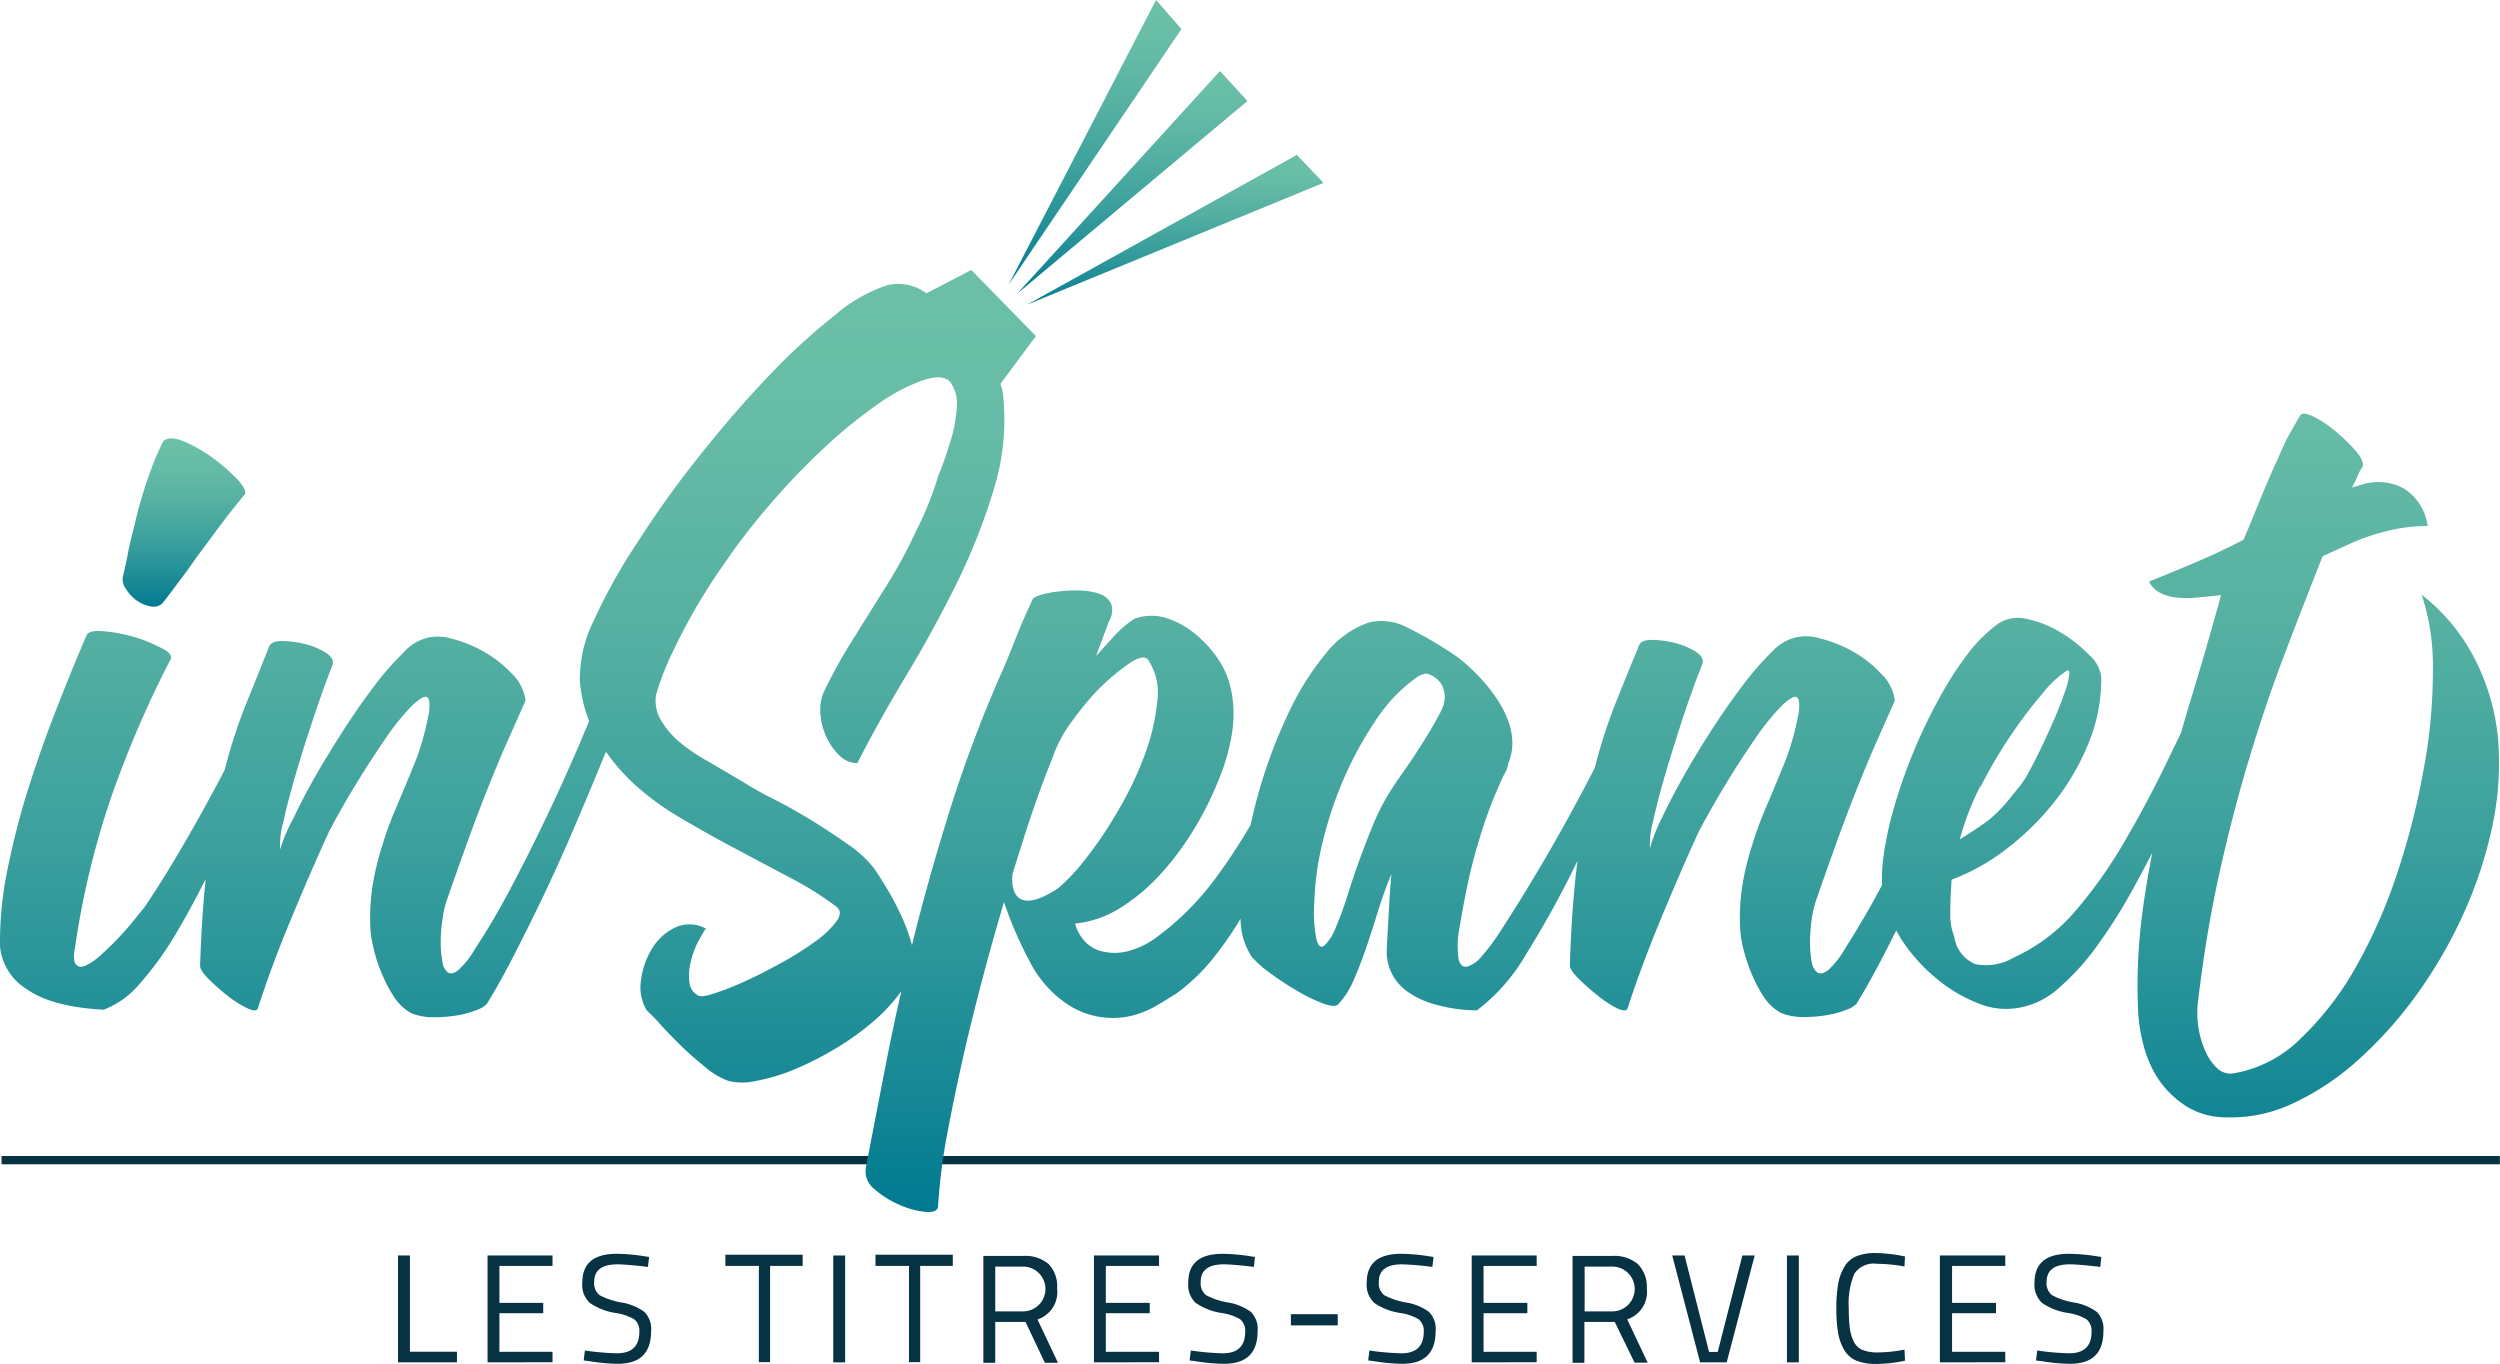 <svg xmlns="http://www.w3.org/2000/svg" xmlns:xlink="http://www.w3.org/1999/xlink" viewBox="0 0 223.16 121.75"><defs><linearGradient id="Dégradé_sans_nom_5" x1="97.75" x2="97.75" y2="25.41" gradientUnits="userSpaceOnUse"><stop offset="0" stop-color="#6cc0a7"/><stop offset="0.16" stop-color="#66bca6"/><stop offset="0.37" stop-color="#56b1a2"/><stop offset="0.62" stop-color="#3a9f9d"/><stop offset="0.88" stop-color="#158795"/><stop offset="1" stop-color="#007991"/></linearGradient><linearGradient id="Dégradé_sans_nom_5-2" x1="104.91" y1="13.83" x2="104.91" y2="27.2" xlink:href="#Dégradé_sans_nom_5"/><linearGradient id="Dégradé_sans_nom_5-3" x1="101.06" y1="6.34" x2="101.06" y2="26.23" xlink:href="#Dégradé_sans_nom_5"/><linearGradient id="Dégradé_sans_nom_5-4" x1="16.36" y1="39.13" x2="16.36" y2="54.15" xlink:href="#Dégradé_sans_nom_5"/><linearGradient id="Dégradé_sans_nom_5-5" x1="111.51" y1="24.1" x2="111.51" y2="108.15" xlink:href="#Dégradé_sans_nom_5"/></defs><title>Asset 1</title><g id="Layer_2" data-name="Layer 2"><g id="Calque_1" data-name="Calque 1"><rect x="0.14" y="103.19" width="223.01" height="0.74" style="fill:#073244"/><path d="M40.79,121.61H35.53v-9.54h1.06v8.59h4.2Z" style="fill:#073244"/><path d="M43.52,121.61v-9.54h5.8V113H44.58v3.3h3.91v.92H44.58v3.45h4.74v.93Z" style="fill:#073244"/><path d="M55.11,112.86q-2.07,0-2.07,1.56a1.34,1.34,0,0,0,.48,1.19,6.36,6.36,0,0,0,1.93.65,4.73,4.73,0,0,1,2.06.84,2.1,2.1,0,0,1,.61,1.7c0,2-1,2.94-3,2.94a16.65,16.65,0,0,1-2.52-.24l-.5-.06.11-.89a22.73,22.73,0,0,0,2.86.25q2,0,2-1.92a1.31,1.31,0,0,0-.45-1.11,4.54,4.54,0,0,0-1.68-.57,5.54,5.54,0,0,1-2.28-.89,2.18,2.18,0,0,1-.68-1.82c0-1.71,1-2.57,3.07-2.57a16.72,16.72,0,0,1,2.42.21l.47.07-.1.89C56.55,112.94,55.65,112.86,55.11,112.86Z" style="fill:#073244"/><path d="M64.75,113v-1h6.9v1H68.74v8.59h-1V113Z" style="fill:#073244"/><path d="M74.38,121.61v-9.54h1.06v9.54Z" style="fill:#073244"/><path d="M78.15,113v-1h6.9v1H82.14v8.59h-1V113Z" style="fill:#073244"/><path d="M88.84,118v3.65H87.78v-9.54h3.53a3.26,3.26,0,0,1,2.28.71,2.83,2.83,0,0,1,.77,2.19,2.57,2.57,0,0,1-1.75,2.77l1.83,3.87H93.27L91.54,118Zm2.48-.94a2,2,0,0,0,0-4H88.84v4Z" style="fill:#073244"/><path d="M97.65,121.61v-9.54h5.81V113H98.71v3.3h3.92v.92H98.71v3.45h4.75v.93Z" style="fill:#073244"/><path d="M109.25,112.86q-2.07,0-2.07,1.56a1.34,1.34,0,0,0,.48,1.19,6.26,6.26,0,0,0,1.93.65,4.78,4.78,0,0,1,2.06.84,2.13,2.13,0,0,1,.61,1.7c0,2-1,2.94-3.05,2.94a16.88,16.88,0,0,1-2.53-.24l-.49-.06.11-.89a22.76,22.76,0,0,0,2.85.25q2,0,2-1.92a1.33,1.33,0,0,0-.44-1.11,4.54,4.54,0,0,0-1.68-.57,5.53,5.53,0,0,1-2.29-.89,2.2,2.2,0,0,1-.67-1.82c0-1.71,1-2.57,3.07-2.57a16.59,16.59,0,0,1,2.41.21l.47.07-.09.89C110.69,112.94,109.78,112.86,109.25,112.86Z" style="fill:#073244"/><path d="M115.23,118.31v-1h4.18v1Z" style="fill:#073244"/><path d="M125.15,112.86q-2.07,0-2.07,1.56a1.34,1.34,0,0,0,.48,1.19,6.26,6.26,0,0,0,1.93.65,4.78,4.78,0,0,1,2.06.84,2.13,2.13,0,0,1,.6,1.7c0,2-1,2.94-3,2.94a16.77,16.77,0,0,1-2.53-.24l-.49-.06.11-.89a22.76,22.76,0,0,0,2.85.25q2,0,2-1.92a1.31,1.31,0,0,0-.45-1.11,4.41,4.41,0,0,0-1.67-.57,5.53,5.53,0,0,1-2.29-.89,2.21,2.21,0,0,1-.68-1.82c0-1.71,1-2.57,3.08-2.57a16.71,16.71,0,0,1,2.41.21l.47.07-.1.89A27.18,27.18,0,0,0,125.15,112.86Z" style="fill:#073244"/><path d="M131.37,121.61v-9.54h5.8V113h-4.74v3.3h3.91v.92h-3.91v3.45h4.74v.93Z" style="fill:#073244"/><path d="M141.43,118v3.65h-1.06v-9.54h3.53a3.26,3.26,0,0,1,2.28.71A2.83,2.83,0,0,1,147,115a2.57,2.57,0,0,1-1.75,2.77l1.83,3.87h-1.17L144.14,118Zm2.49-.94a2,2,0,0,0,0-4h-2.47v4Z" style="fill:#073244"/><path d="M155.53,112.07h1.1l-2.5,9.54h-2.37l-2.49-9.54h1.1l2.19,8.61h.77Z" style="fill:#073244"/><path d="M159.51,121.61v-9.54h1.06v9.54Z" style="fill:#073244"/><path d="M170.05,121.46a12.46,12.46,0,0,1-2.56.29,4.45,4.45,0,0,1-1.82-.31,2.25,2.25,0,0,1-1.08-1,4.42,4.42,0,0,1-.52-1.51,12.38,12.38,0,0,1-.15-2.11,12.63,12.63,0,0,1,.15-2.13,4.46,4.46,0,0,1,.52-1.53,2.22,2.22,0,0,1,1.07-1,4.53,4.53,0,0,1,1.79-.31,13.56,13.56,0,0,1,2.6.31l-.05.89a14.65,14.65,0,0,0-2.48-.24,2.06,2.06,0,0,0-2,.9,6.9,6.9,0,0,0-.49,3.08,13.49,13.49,0,0,0,.09,1.75,3.81,3.81,0,0,0,.35,1.2,1.54,1.54,0,0,0,.76.75,3.6,3.6,0,0,0,1.48.23,12.23,12.23,0,0,0,2.29-.25Z" style="fill:#073244"/><path d="M173.16,121.61v-9.54H179V113h-4.75v3.3h3.92v.92h-3.92v3.45H179v.93Z" style="fill:#073244"/><path d="M184.76,112.86q-2.07,0-2.07,1.56a1.34,1.34,0,0,0,.48,1.19,6.26,6.26,0,0,0,1.93.65,4.78,4.78,0,0,1,2.06.84,2.13,2.13,0,0,1,.6,1.7c0,2-1,2.94-3,2.94a16.77,16.77,0,0,1-2.53-.24l-.49-.06.11-.89a22.76,22.76,0,0,0,2.85.25q2,0,2-1.92a1.31,1.31,0,0,0-.45-1.11,4.41,4.41,0,0,0-1.67-.57,5.53,5.53,0,0,1-2.29-.89,2.21,2.21,0,0,1-.68-1.82c0-1.71,1-2.57,3.08-2.57a16.59,16.59,0,0,1,2.41.21l.47.07-.09.89C186.2,112.94,185.29,112.86,184.76,112.86Z" style="fill:#073244"/><polygon points="103.19 0 90.03 25.41 105.46 2.59 103.19 0" style="fill:url(#Dégradé_sans_nom_5)"/><polygon points="118.14 16.32 115.76 13.83 91.67 27.2 118.14 16.32" style="fill:url(#Dégradé_sans_nom_5-2)"/><polygon points="111.35 9.02 108.9 6.34 90.78 26.23 111.35 9.02" style="fill:url(#Dégradé_sans_nom_5-3)"/><path d="M12.14,53.56a3.24,3.24,0,0,0,1.27.56,1.22,1.22,0,0,0,1.07-.24c.79-1,1.44-1.9,2-2.64s1-1.44,1.54-2.13l1.63-2.2c.57-.77,1.32-1.71,2.23-2.82.08-.31-.2-.8-.83-1.45a17.26,17.26,0,0,0-2.2-1.87,12.45,12.45,0,0,0-2.49-1.39c-.83-.34-1.42-.33-1.78,0a24.64,24.64,0,0,0-1.42,3.44c-.4,1.19-.75,2.32-1,3.41s-.54,2.08-.71,3-.33,1.59-.45,2.1a1.37,1.37,0,0,0,.21,1.19A3.69,3.69,0,0,0,12.14,53.56Z" style="fill:url(#Dégradé_sans_nom_5-4)"/><path d="M223,66.1A19.63,19.63,0,0,0,221,59a17.14,17.14,0,0,0-4.83-5.91,20.28,20.28,0,0,1,1,6.65,47.71,47.71,0,0,1-.77,8.63,66.65,66.65,0,0,1-2.31,9.26,47,47,0,0,1-3.71,8.54,27.42,27.42,0,0,1-5,6.52,11.11,11.11,0,0,1-6,3.12,1.71,1.71,0,0,1-1.46-.45,4.55,4.55,0,0,1-1.06-1.54,8,8,0,0,1-.63-2.19,8.52,8.52,0,0,1,0-2.47q.72-6,1.9-11.3t2.64-10.14q1.46-4.85,3.15-9.29t3.41-8.78l2.19-1a20,20,0,0,1,2.17-.86,21.63,21.63,0,0,1,2.31-.59,14,14,0,0,1,2.7-.24,4.68,4.68,0,0,0-2.11-3.35,4.84,4.84,0,0,0-3.47-.44l-1.18.35c.19-.35.32-.6.38-.74l.15-.35q.06-.15.12-.27t.3-.48c.12-.35-.09-.84-.63-1.45a14.88,14.88,0,0,0-1.84-1.78,9.78,9.78,0,0,0-2-1.31c-.64-.29-1-.28-1.13,0-.32.52-.63,1.1-1,1.75s-.67,1.42-1.07,2.29-.83,1.88-1.3,3-1,2.5-1.66,4c-1.27.67-2.62,1.31-4.07,1.93s-2.89,1.21-4.36,1.81a2.28,2.28,0,0,0,1,1,4,4,0,0,0,1.45.42,9.41,9.41,0,0,0,1.84,0l2.14-.21q-1.36,4.94-2.79,9.61c-.27.9-.53,1.8-.79,2.69l-.81,1.67c-1.27,2.67-2.59,5.21-4,7.63a41.87,41.87,0,0,1-4.5,6.46,16,16,0,0,1-5.58,4.27,4.9,4.9,0,0,1-3.47.6,3.1,3.1,0,0,1-1.87-2.43,5.37,5.37,0,0,1-.36-2.11q0-1.28.12-3a18.65,18.65,0,0,0,4.84-2.7,23.78,23.78,0,0,0,4.33-4.24,21.34,21.34,0,0,0,3.08-5.31,14.89,14.89,0,0,0,1.1-5.9,3.15,3.15,0,0,0-1.07-1.9,12.48,12.48,0,0,0-2.52-2,9.62,9.62,0,0,0-3-1.21,3.21,3.21,0,0,0-2.64.44,13,13,0,0,0-2.73,2.73A31.06,31.06,0,0,0,173,62.52a46.8,46.8,0,0,0-2.29,4.83,48.39,48.39,0,0,0-1.72,5,29.82,29.82,0,0,0-.92,4.57A14.06,14.06,0,0,0,168,79c-1.13,2.14-2.24,4-3.3,5.67a7.94,7.94,0,0,1-1.48,1.9c-.4.32-.71.4-1,.24a1.47,1.47,0,0,1-.51-1,9.45,9.45,0,0,1-.14-1.69,14.94,14.94,0,0,1,.14-2,10.28,10.28,0,0,1,.39-1.72c.63-1.82,1.22-3.47,1.75-4.95s1.07-2.91,1.6-4.27,1.1-2.74,1.69-4.13l2-4.51a4,4,0,0,0-1.22-2.4,10.55,10.55,0,0,0-2.55-2,11.68,11.68,0,0,0-2.9-1.15,4.08,4.08,0,0,0-2.29-.06,4.28,4.28,0,0,0-2,1.24,25.85,25.85,0,0,0-2.52,2.88c-.89,1.17-1.8,2.46-2.73,3.89s-1.78,2.82-2.55,4.18-1.44,2.64-2,3.83a14.36,14.36,0,0,0-1.1,2.78,7.75,7.75,0,0,1,.3-2.49c.27-1.26.65-2.7,1.12-4.3s1-3.27,1.57-5,1.14-3.3,1.7-4.69c.11-.39-.09-.76-.63-1.1a6.49,6.49,0,0,0-1.87-.77,8.78,8.78,0,0,0-2-.26c-.66,0-1,.15-1.16.47q-1.06,2.61-2.14,5.28a48.32,48.32,0,0,0-1.82,5.69c-.56,1.08-1.11,2.14-1.68,3.18-1.18,2.2-2.37,4.28-3.55,6.26s-2.3,3.76-3.33,5.34a17.39,17.39,0,0,1-1.51,2,2.69,2.69,0,0,1-1.31.94c-.37.08-.63-.13-.77-.65a8.27,8.27,0,0,1,.09-2.85c.12-.75.28-1.65.48-2.69s.45-2.18.77-3.39.71-2.49,1.18-3.85c.42-1.2.93-2.4,1.49-3.62a3,3,0,0,0,.45-1.16c1.81-4.41-4.17-9.11-4.17-9.11v0l-.43-.34a35.68,35.68,0,0,0-4.51-2.64,4.82,4.82,0,0,0-3.44-.39,8.5,8.5,0,0,0-3.8,2.79,24.56,24.56,0,0,0-3.2,5.07,45.4,45.4,0,0,0-2.47,6.32c-.4,1.32-.74,2.6-1,3.85a51.82,51.82,0,0,1-3.16,4.81,24.84,24.84,0,0,1-5.22,5.22,7.35,7.35,0,0,1-2.67,1.28,4.78,4.78,0,0,1-2.19,0,3.08,3.08,0,0,1-1.58-.92,3.78,3.78,0,0,1-.86-1.57,9.25,9.25,0,0,0,3.95-1.34,17.11,17.11,0,0,0,3.62-3,25.46,25.46,0,0,0,3-4,28.37,28.37,0,0,0,2.26-4.51A18.14,18.14,0,0,0,110,65.27a10.74,10.74,0,0,0-.14-3.85,7.63,7.63,0,0,0-1-2.4,10.43,10.43,0,0,0-2-2.29,8,8,0,0,0-2.58-1.51,4.57,4.57,0,0,0-3,0,9.4,9.4,0,0,0-1.84,1.57c-.55.61-1.06,1.18-1.54,1.69l-.06.06L99,55.43a1.79,1.79,0,0,0,.18-1.55A1.82,1.82,0,0,0,98.13,53a6.22,6.22,0,0,0-1.75-.29,12.36,12.36,0,0,0-1.93.09,9,9,0,0,0-1.6.32c-.44.14-.67.29-.71.45-.4.87-.73,1.62-1,2.25s-.49,1.2-.68,1.69l-.57,1.4c-.18.43-.36.87-.56,1.3a118.68,118.68,0,0,0-4.57,12.19q-1.95,6.22-3.36,12c0-.14-.07-.28-.11-.43a16,16,0,0,0-.86-2.28c-.36-.77-.75-1.52-1.19-2.26s-.83-1.35-1.18-1.87a9.83,9.83,0,0,0-2.29-2.13c-1.05-.75-2.17-1.49-3.38-2.23s-2.4-1.41-3.59-2S66.67,70,65.91,69.55s-1.71-1-2.64-1.55a16.58,16.58,0,0,1-2.49-1.66,7.65,7.65,0,0,1-1.75-2,3.4,3.4,0,0,1-.47-2.31,23.55,23.55,0,0,1,1.54-3.94,51.91,51.91,0,0,1,4.45-7.63,57.22,57.22,0,0,1,4.18-5.43,62.77,62.77,0,0,1,4.78-5,44.89,44.89,0,0,1,4.72-3.86,16.3,16.3,0,0,1,4.06-2.19q1.89-.66,2.55.15a3.21,3.21,0,0,1,.56,2.28,13.1,13.1,0,0,1-.62,3.18c-.36,1.12-.67,2.06-1,2.81a30.3,30.3,0,0,1-2.1,5.19C80.87,49.33,80,50.93,79,52.49l-2.91,4.66a44.94,44.94,0,0,0-2.58,4.68,4,4,0,0,0-.27,1.93,5.86,5.86,0,0,0,.54,2.05,5.33,5.33,0,0,0,1.15,1.63,2.25,2.25,0,0,0,1.6.68q1.91-3.74,4.37-7.83T85.43,52a54.23,54.23,0,0,0,3.33-8.49,20.92,20.92,0,0,0,.77-8.33,3.56,3.56,0,0,0-.23-.91L92.47,30,86.7,24.1l-4,2.08,0,0a4.25,4.25,0,0,0-3.44-.74,13.79,13.79,0,0,0-4.74,2.7,55.11,55.11,0,0,0-5.93,5.45q-3.09,3.24-6.17,7.12a90.46,90.46,0,0,0-5.49,7.66A50.7,50.7,0,0,0,53,55.4a11.68,11.68,0,0,0-1.24,5.37,12.24,12.24,0,0,0,.83,3.59l-.12.29Q51,68.19,49.33,71.77c-1.12,2.39-2.28,4.72-3.47,7S43.53,83,42.42,84.67a7.94,7.94,0,0,1-1.48,1.9c-.4.32-.71.4-.95.24a1.42,1.42,0,0,1-.5-1,8.56,8.56,0,0,1-.15-1.69,13.44,13.44,0,0,1,.15-2,9.43,9.43,0,0,1,.38-1.72c.63-1.82,1.22-3.47,1.75-4.95s1.07-2.91,1.6-4.27,1.1-2.74,1.69-4.13l2-4.51a4.06,4.06,0,0,0-1.21-2.4,10.81,10.81,0,0,0-2.56-2,11.68,11.68,0,0,0-2.9-1.15A4.08,4.08,0,0,0,37.91,57,4.21,4.21,0,0,0,36,58.27a24.86,24.86,0,0,0-2.53,2.88c-.89,1.17-1.8,2.46-2.72,3.89s-1.78,2.82-2.56,4.18-1.44,2.64-2,3.83A14.36,14.36,0,0,0,25,75.83a7.75,7.75,0,0,1,.3-2.49c.27-1.26.65-2.7,1.12-4.3s1-3.27,1.58-5,1.13-3.3,1.69-4.69c.12-.39-.09-.76-.63-1.1a6.49,6.49,0,0,0-1.87-.77,8.78,8.78,0,0,0-2-.26c-.65,0-1,.15-1.16.47Q23,60.29,21.9,63a45.87,45.87,0,0,0-1.84,5.72c-.21.4-.41.8-.63,1.19q-1.56,2.94-3.23,5.79c-1.11,1.9-2.19,3.64-3.26,5.22l-1.07,1.33c-.44.54-.91,1.07-1.42,1.6s-1,1-1.52,1.46a5.29,5.29,0,0,1-1.3.89c-.38.16-.67.12-.86-.12s-.22-.77-.06-1.6A74.52,74.52,0,0,1,10,70.94a95.77,95.77,0,0,1,5.25-12.13c.12-.32-.19-.66-.92-1a12.74,12.74,0,0,0-2.52-1,13.92,13.92,0,0,0-2.67-.47c-.83-.06-1.3.07-1.42.38q-1.25,2.91-2.61,6.38c-.91,2.31-1.75,4.69-2.53,7.12a69.33,69.33,0,0,0-1.89,7.3A32,32,0,0,0,0,84.44a5,5,0,0,0,2.38,3.85q2.25,1.6,6.88,1.84a8,8,0,0,0,3.23-2.34,28.57,28.57,0,0,0,3.09-4.24c.93-1.54,1.86-3.25,2.78-5.09q-.36,3.45-.5,7.76c0,.27.26.67.77,1.18a18.91,18.91,0,0,0,1.69,1.49A9.45,9.45,0,0,0,22.07,90c.56.26.87.25.95,0q1.18-3.67,2.88-7.77c1.13-2.73,2.28-5.4,3.47-8q1.18-2.25,2.52-4.42t2.52-3.88a21.26,21.26,0,0,1,2.17-2.73c.65-.67,1.13-1,1.42-1s.4.47.3,1.33a24,24,0,0,1-1.16,4.28c-.59,1.46-1.15,2.8-1.66,4s-1,2.42-1.33,3.59a23.75,23.75,0,0,0-.86,3.47,18.58,18.58,0,0,0-.24,3.74,8.9,8.9,0,0,0,.27,1.93,13.75,13.75,0,0,0,.74,2.31A12.39,12.39,0,0,0,35.18,89a4.35,4.35,0,0,0,1.55,1.45,5.21,5.21,0,0,0,2,.35,12,12,0,0,0,2.11-.17,8.11,8.11,0,0,0,1.72-.48,2.28,2.28,0,0,0,.89-.53q1.07-1.72,2.31-4.12t2.56-5.14q1.31-2.72,2.58-5.66T53.31,69l.78-1.9a17.52,17.52,0,0,0,2.51,2.88A24.75,24.75,0,0,0,61,73.16q2.43,1.43,4.9,2.73l4.77,2.53a29.35,29.35,0,0,1,4,2.52c.39.31.39.75,0,1.3A8.51,8.51,0,0,1,72.83,84a27.42,27.42,0,0,1-3,1.9c-1.13.63-2.22,1.19-3.26,1.66a27.06,27.06,0,0,1-2.76,1.1c-.79.26-1.29.33-1.48.21a1.48,1.48,0,0,1-.78-1.13,4.7,4.7,0,0,1,.06-1.66,8,8,0,0,1,.57-1.75A13.09,13.09,0,0,1,63,82.89a3,3,0,0,0-2.7-.11,4.79,4.79,0,0,0-2.08,1.87,7.1,7.1,0,0,0-1,2.84,4,4,0,0,0,.51,2.7,13.59,13.59,0,0,1,1.16,1.19c.53.59,1.14,1.22,1.83,1.9s1.42,1.31,2.17,1.92A6.92,6.92,0,0,0,65,96.48a5.29,5.29,0,0,0,2.52,0,17,17,0,0,0,3.35-1,29.47,29.47,0,0,0,3.59-1.81,24.6,24.6,0,0,0,3.32-2.34,15.48,15.48,0,0,0,2.52-2.64c.06-.08.1-.16.16-.23-.56,2.46-1.06,4.83-1.49,7.08q-1,5.13-1.69,8.75a2,2,0,0,0,.8,1.87,8.16,8.16,0,0,0,2.22,1.39,7.45,7.45,0,0,0,2.34.63c.74.06,1.1-.13,1.1-.57a51.91,51.91,0,0,1,.86-6.64q.75-4,1.84-8.63C87.2,89.23,88,86.14,88.9,83c.24-.84.48-1.67.72-2.48a35.2,35.2,0,0,0,2.58,5.83,1.18,1.18,0,0,0,.11.19c.11.18.19.3.24.37a10,10,0,0,0,1,1.25A9.25,9.25,0,0,0,95.7,89.9a7.33,7.33,0,0,0,5.19.8,8.41,8.41,0,0,0,2.16-.83c.67-.38,1.33-.79,2-1.22a17,17,0,0,0,3.2-3.06A31.18,31.18,0,0,0,110.74,82a6.12,6.12,0,0,0,1,3.41,9.43,9.43,0,0,0,1.63,1.45,27,27,0,0,0,2.44,1.6,14.46,14.46,0,0,0,2.34,1.13c.71.26,1.17.27,1.36,0a7.51,7.51,0,0,0,1.28-2c.38-.85.74-1.79,1.1-2.82s.71-2.12,1.07-3.29.77-2.32,1.24-3.47q-.12,1.36-.21,3c-.06,1.06-.13,2.29-.2,3.67a4.31,4.31,0,0,0,.35,2,4.39,4.39,0,0,0,1.34,1.72A7.61,7.61,0,0,0,128,89.63a14.1,14.1,0,0,0,3.83.56,16.76,16.76,0,0,0,4.39-5,90.51,90.51,0,0,0,4.39-7.92c.06-.14.13-.28.2-.42-.34,2.68-.57,5.78-.68,9.32,0,.27.26.67.77,1.18a18.91,18.91,0,0,0,1.69,1.49A9.45,9.45,0,0,0,144.34,90c.56.26.87.25.95,0q1.19-3.67,2.88-7.77c1.13-2.73,2.28-5.4,3.47-8q1.19-2.25,2.52-4.42t2.52-3.88a21.26,21.26,0,0,1,2.17-2.73c.65-.67,1.13-1,1.42-1s.4.47.3,1.33a24,24,0,0,1-1.16,4.28c-.59,1.46-1.15,2.8-1.66,4s-1,2.42-1.33,3.59a23.75,23.75,0,0,0-.86,3.47,18.58,18.58,0,0,0-.24,3.74,9.45,9.45,0,0,0,.26,1.93,14.79,14.79,0,0,0,.75,2.31A12.39,12.39,0,0,0,157.45,89,4.35,4.35,0,0,0,159,90.43a5.21,5.21,0,0,0,2,.35,12,12,0,0,0,2.11-.17,8.11,8.11,0,0,0,1.72-.48,2.37,2.37,0,0,0,.89-.53q1.06-1.72,2.31-4.12c.41-.78.82-1.59,1.23-2.42.21.38.44.76.7,1.14a15.36,15.36,0,0,0,3,3.23,13.18,13.18,0,0,0,3.65,2.14,6.4,6.4,0,0,0,3.64.38,7.18,7.18,0,0,0,3.59-1.81,21.69,21.69,0,0,0,3.41-3.79,46.94,46.94,0,0,0,3.24-5.16c.54-1,1.08-2,1.63-3.06q-.51,2.59-.86,5.16a49.59,49.59,0,0,0-.39,9.2,14.29,14.29,0,0,0,.45,2.73,10.39,10.39,0,0,0,1.27,3A8.71,8.71,0,0,0,195,98.65a6.68,6.68,0,0,0,3.73,1.09,13,13,0,0,0,6-1.27,23.72,23.72,0,0,0,5.81-3.89,36.19,36.19,0,0,0,5.19-5.81,41.35,41.35,0,0,0,4.12-7.09,37.92,37.92,0,0,0,2.59-7.77A27.07,27.07,0,0,0,223,66.1Zm-46.19,4.1a43.76,43.76,0,0,1,2.73-4.63,41,41,0,0,1,2.82-3.71,9.09,9.09,0,0,1,2.14-2c.19-.08.26.08.2.47a8.85,8.85,0,0,1-.44,1.6c-.24.68-.53,1.43-.89,2.26s-.72,1.64-1.1,2.43-.74,1.51-1.1,2.16a8.48,8.48,0,0,1-.83,1.34c-.43.51-.8,1-1.09,1.33a12.64,12.64,0,0,1-1,1.1,9.41,9.41,0,0,1-1.31,1.07c-.51.36-1.18.79-2,1.31A23.9,23.9,0,0,1,176.76,70.2ZM94.44,79.3h0c-4.15,2.71-4.15-.35-4.07-1.24.38-1.26.77-2.48,1.14-3.64q1.27-3.91,2.38-6.61a12.07,12.07,0,0,1,1.75-3.36,29.56,29.56,0,0,1,2-2.49,19.92,19.92,0,0,1,2.41-2.19l.56-.42a5.82,5.82,0,0,1,.65-.41,2.2,2.2,0,0,1,.66-.24.6.6,0,0,1,.56.18,5.39,5.39,0,0,1,.83,3.65,18.7,18.7,0,0,1-1.1,4.77,30.22,30.22,0,0,1-2.37,5,35.22,35.22,0,0,1-3,4.45A17.29,17.29,0,0,1,94.44,79.3Zm34.37-16.22-.26.56c-.29.53-.64,1.17-1,1.76-1.14,1.92-2.46,3.75-2.46,3.75s-.26.36-.57.84a19.44,19.44,0,0,0-1.91,3.53c-.93,2.26-1.73,4.47-2.4,6.65-.32,1-.66,1.88-1,2.69a4.31,4.31,0,0,1-1,1.55c-.28.22-.51.06-.68-.48a12,12,0,0,1-.21-3.35,25.74,25.74,0,0,1,.83-5.75,33.8,33.8,0,0,1,2-5.76,32.09,32.09,0,0,1,2.81-5,14,14,0,0,1,3.36-3.5,2.05,2.05,0,0,1,1-.45,2.28,2.28,0,0,1,1.42,1.07,1.61,1.61,0,0,0,.1.28c0,.06,0,.1.05.15A2.49,2.49,0,0,1,128.81,63.08Z" style="fill:url(#Dégradé_sans_nom_5-5)"/></g></g></svg>